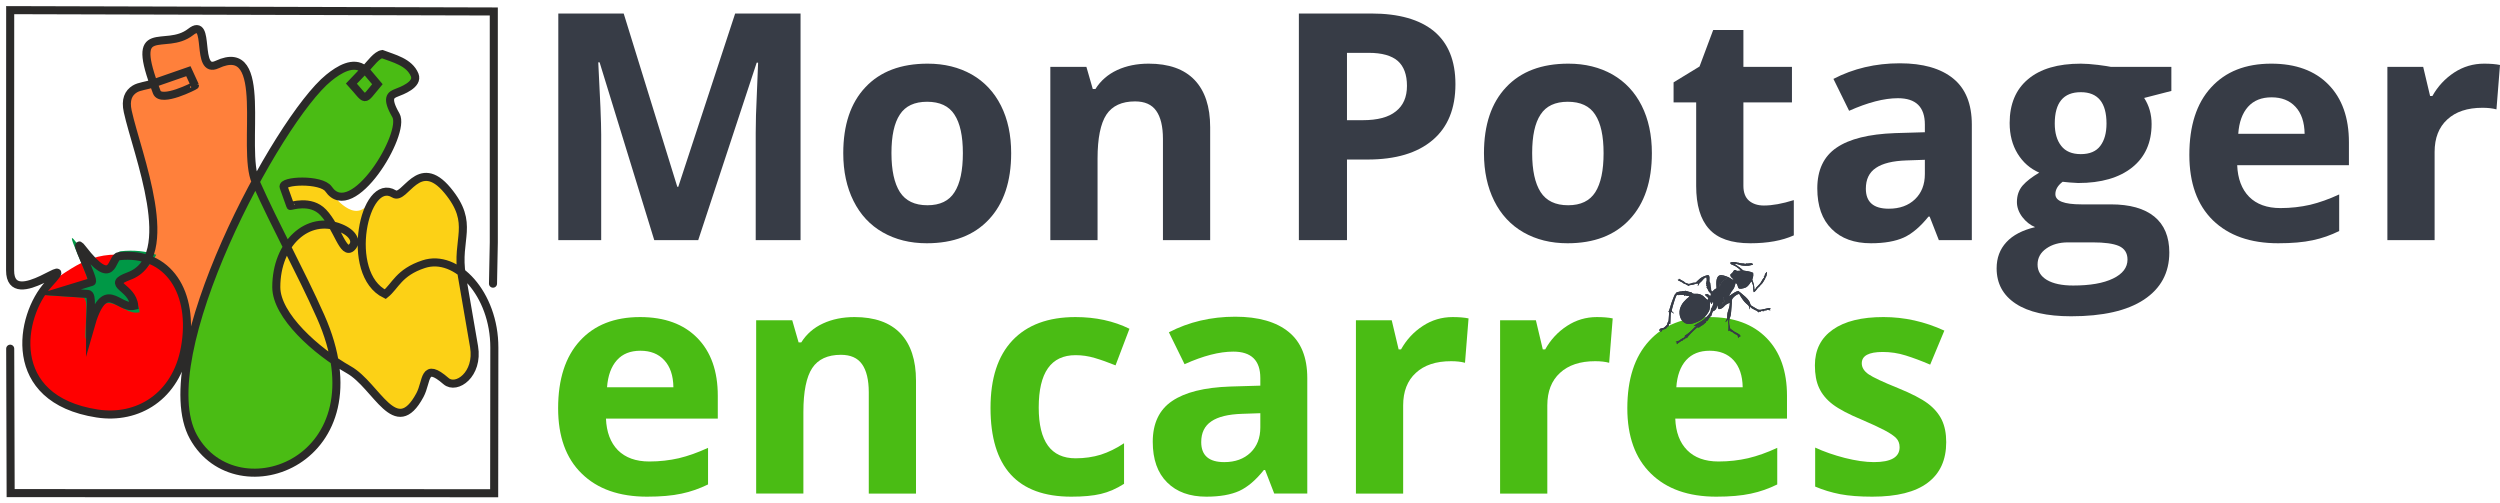 <?xml version="1.0" encoding="UTF-8"?>
<!DOCTYPE svg PUBLIC "-//W3C//DTD SVG 1.1//EN" "http://www.w3.org/Graphics/SVG/1.1/DTD/svg11.dtd">
<!-- Creator: CorelDRAW 2017 -->
<svg xmlns="http://www.w3.org/2000/svg" xml:space="preserve" width="298px" height="60px" version="1.1" shape-rendering="geometricPrecision" text-rendering="geometricPrecision" image-rendering="optimizeQuality" fill-rule="evenodd" clip-rule="evenodd"
viewBox="0 0 282.15 56.8"
 xmlns:xlink="http://www.w3.org/1999/xlink">
 <g id="Plan_x0020_1">
  <path fill="#FF803B" d="M28.75 20.44c-3.32,6.19 -6.43,13.63 -7.53,19.76 1.1,-6.13 4.21,-13.57 7.53,-19.76zm-11.4 -11.09l0.35 0.96c-0.13,-0.34 -0.25,-0.66 -0.35,-0.96zm20.2 31.31c-0.26,-1.54 -0.76,-3.21 -1.55,-5 -1.17,-2.66 -2.46,-5.25 -3.74,-7.85 -1.21,-2.44 -2.41,-4.88 -3.51,-7.37 -1.65,-3.74 1.66,-16.06 -4.3,-13.25 -2.51,1.19 -0.64,-5.51 -2.95,-3.68 -2.78,2.2 -6.63,-1.2 -4.16,5.81 -0.79,0.28 -1.57,0.32 -2.09,0.64 -0.7,0.44 -1.07,1.2 -0.78,2.54 0.85,3.92 4.23,12.55 2.23,16.67 3.08,1.09 4.69,4.46 4.33,8.68 -0.03,0.36 -0.08,0.72 -0.14,1.1 0.06,0.45 0.19,0.93 0.33,1.25 -0.67,3.69 -0.6,6.9 0.58,9.06 4.3,7.87 17.86,3.84 15.75,-8.6z"/>
  <path fill="red" d="M5.38 32.08c-3.51,2.39 -4.81,13.03 5.55,14.66 4.63,0.73 9,-1.94 10,-7.47 0.67,-3.72 -0.13,-6.94 -2.1,-8.8 -0.6,-0.57 -1.32,-1.01 -2.13,-1.3 -5.58,-1.22 -7.35,0.2 -11.32,2.91z"/>
  <path fill="#009846" d="M9.34 33.59c0.71,0.05 0.29,2.44 0.29,4.69 2.06,-7.26 3.81,-2.51 6.13,-3.04 -0.26,-2.72 -4.1,-2.89 -0.75,-4.12 1.25,-0.46 2.09,-1.29 2.62,-2.37 -1.17,-0.41 -2.51,-0.56 -4.01,-0.4 -1.09,0.12 -0.62,4.68 -5.06,-1.05 -1.65,-2.15 1.82,4.45 1.3,4.61l-4.57 1.41 4.05 0.27z"/>
  <path fill="#4ABC14" d="M41.01 7.83c0.1,0.08 0.2,0.18 0.29,0.29l-0.29 -0.29zm-12.31 12.65c-5.38,9.91 -10.2,23.05 -7.02,28.8 4.29,7.75 17.67,3.94 16,-8.09 -0.03,-0.16 -0.05,-0.34 -0.08,-0.51 -3.27,-2.21 -6.57,-5.55 -6.57,-8.31 0,-1.77 0.46,-3.33 1.22,-4.52 1.18,-1.87 3.1,-2.87 5.13,-2.45 -0.3,-0.52 -0.65,-1.04 -1.06,-1.47 -1.41,-1.5 -3.68,-0.67 -3.7,-0.71l-0.76 -2.14c-0.28,-0.77 4.26,-0.96 5.07,0.22 0.92,1.33 2.25,1 3.55,-0.1 2.47,-2.08 4.83,-6.89 4.05,-8.22 -1.17,-2.02 -0.55,-2.3 0.08,-2.55 0.52,-0.2 2.48,-0.91 2.04,-2 -0.6,-1.47 -2.39,-1.87 -3.67,-2.36 -0.62,0.1 -1.31,1.07 -1.76,1.54l-0.21 0.22c-0.01,-0.01 -0.03,-0.03 -0.04,-0.04 -1.24,-0.98 -2.85,0.02 -4.02,0.96 -2.06,1.67 -5.24,6.19 -8.25,11.73z"/>
  <path fill="#FCD116" d="M38.97 23.34c-0.78,-0.52 -1.42,-1.35 -1.72,-1.65 -0.01,-0.01 -0.03,-0.03 -0.04,-0.04 -0.12,-0.11 -0.22,-0.24 -0.32,-0.39 -0.81,-1.18 -5.33,-0.99 -5.05,-0.21l0.76 2.13c0.01,0.05 2.27,-0.79 3.68,0.72 0.41,0.43 0.75,0.95 1.05,1.48 -2.02,-0.42 -3.92,0.57 -5.1,2.44 -0.76,1.2 -1.22,2.76 -1.22,4.53 0,2.77 3.29,6.11 6.54,8.33 0.02,0.01 0.04,0.03 0.07,0.04 0.52,0.36 1.04,0.68 1.55,0.97 3.15,1.8 5.23,8.03 7.98,2.87 0.85,-1.58 0.37,-3.83 2.93,-1.59 1.17,1.02 3.69,-0.74 3.15,-3.89l-1.22 -7.21 -0.15 -0.82c-0.71,-4.18 1.53,-5.82 -1.6,-9.62 -3.28,-3.99 -4.78,1.15 -6.02,0.39 -0.93,-0.58 -1.79,-0.13 -2.43,0.87 -0.01,0.02 -0.03,0.05 -0.04,0.07 -0.9,1.38 -1.93,1.17 -2.8,0.58z"/>
  <path fill="#373C46" fill-rule="nonzero" d="M73.84 27.1l-6.17 -20.07 -0.15 0c0.22,4.08 0.33,6.81 0.33,8.17l0 11.9 -4.84 0 0 -25.58 7.38 0 6.05 19.56 0.11 0 6.42 -19.56 7.38 0 0 25.58 -5.06 0 0 -12.11c0,-0.57 0.01,-1.23 0.03,-1.98 0.02,-0.74 0.1,-2.73 0.24,-5.94l-0.16 0 -6.6 20.03 -4.96 0z"/>
  <path id="1" fill="#373C46" fill-rule="nonzero" d="M100.61 17.28c0,1.94 0.32,3.4 0.95,4.39 0.64,0.99 1.67,1.49 3.11,1.49 1.42,0 2.44,-0.49 3.06,-1.48 0.63,-0.98 0.94,-2.45 0.94,-4.4 0,-1.93 -0.31,-3.38 -0.95,-4.35 -0.62,-0.97 -1.66,-1.45 -3.09,-1.45 -1.42,0 -2.45,0.48 -3.07,1.44 -0.64,0.96 -0.95,2.41 -0.95,4.36zm13.51 0.01c0,3.18 -0.83,5.67 -2.51,7.47 -1.68,1.8 -4.02,2.69 -7.02,2.69 -1.87,0 -3.52,-0.41 -4.96,-1.23 -1.44,-0.82 -2.53,-2 -3.3,-3.54 -0.77,-1.54 -1.16,-3.34 -1.16,-5.39 0,-3.2 0.83,-5.68 2.5,-7.45 1.67,-1.78 4.01,-2.66 7.03,-2.66 1.88,0 3.53,0.41 4.97,1.22 1.43,0.82 2.53,1.99 3.3,3.52 0.77,1.53 1.15,3.32 1.15,5.37z"/>
  <path id="2" fill="#373C46" fill-rule="nonzero" d="M136.58 27.1l-5.33 0 0 -11.43c0,-1.4 -0.26,-2.47 -0.76,-3.17 -0.5,-0.71 -1.29,-1.06 -2.39,-1.06 -1.49,0 -2.57,0.5 -3.23,1.49 -0.66,1 -1,2.66 -1,4.97l0 9.2 -5.33 0 0 -19.56 4.07 0 0.72 2.5 0.3 0c0.59,-0.94 1.41,-1.65 2.46,-2.14 1.04,-0.48 2.22,-0.72 3.55,-0.72 2.27,0 4,0.61 5.18,1.84 1.17,1.23 1.76,3.01 1.76,5.33l0 12.75z"/>
  <path id="3" fill="#373C46" fill-rule="nonzero" d="M152.02 13.56l1.78 0c1.67,0 2.92,-0.33 3.74,-1 0.83,-0.65 1.25,-1.61 1.25,-2.87 0,-1.27 -0.35,-2.21 -1.04,-2.82 -0.7,-0.6 -1.78,-0.91 -3.27,-0.91l-2.46 0 0 7.6zm12.24 -4.06c0,2.75 -0.86,4.86 -2.58,6.31 -1.72,1.46 -4.17,2.19 -7.34,2.19l-2.32 0 0 9.1 -5.43 0 0 -25.58 8.17 0c3.11,0 5.46,0.67 7.08,2 1.61,1.34 2.42,3.33 2.42,5.98z"/>
  <path id="4" fill="#373C46" fill-rule="nonzero" d="M172.92 17.28c0,1.94 0.32,3.4 0.95,4.39 0.64,0.99 1.67,1.49 3.11,1.49 1.42,0 2.44,-0.49 3.07,-1.48 0.62,-0.98 0.93,-2.45 0.93,-4.4 0,-1.93 -0.31,-3.38 -0.95,-4.35 -0.62,-0.97 -1.66,-1.45 -3.09,-1.45 -1.42,0 -2.45,0.48 -3.07,1.44 -0.64,0.96 -0.95,2.41 -0.95,4.36zm13.51 0.01c0,3.18 -0.83,5.67 -2.51,7.47 -1.68,1.8 -4.02,2.69 -7.01,2.69 -1.88,0 -3.53,-0.41 -4.97,-1.23 -1.43,-0.82 -2.53,-2 -3.3,-3.54 -0.77,-1.54 -1.16,-3.34 -1.16,-5.39 0,-3.2 0.83,-5.68 2.5,-7.45 1.67,-1.78 4.01,-2.66 7.03,-2.66 1.88,0 3.53,0.41 4.97,1.22 1.43,0.82 2.53,1.99 3.3,3.52 0.77,1.53 1.15,3.32 1.15,5.37z"/>
  <path id="5" fill="#373C46" fill-rule="nonzero" d="M199.08 23.19c0.94,0 2.06,-0.2 3.37,-0.61l0 3.98c-1.34,0.6 -2.97,0.89 -4.9,0.89 -2.14,0 -3.69,-0.53 -4.66,-1.61 -0.98,-1.08 -1.46,-2.7 -1.46,-4.86l0 -9.43 -2.55 0 0 -2.26 2.93 -1.79 1.54 -4.12 3.41 0 0 4.16 5.48 0 0 4.01 -5.48 0 0 9.42c0,0.76 0.22,1.32 0.64,1.68 0.43,0.36 0.99,0.54 1.68,0.54z"/>
  <path id="6" fill="#373C46" fill-rule="nonzero" d="M218.82 27.1l-1.04 -2.66 -0.13 0c-0.91,1.13 -1.83,1.92 -2.78,2.36 -0.95,0.43 -2.19,0.65 -3.71,0.65 -1.88,0 -3.36,-0.53 -4.44,-1.61 -1.08,-1.07 -1.62,-2.6 -1.62,-4.58 0,-2.08 0.73,-3.62 2.18,-4.6 1.45,-0.99 3.64,-1.53 6.57,-1.64l3.39 -0.1 0 -0.86c0,-1.99 -1.01,-2.98 -3.04,-2.98 -1.56,0 -3.4,0.48 -5.51,1.42l-1.77 -3.6c2.25,-1.17 4.75,-1.76 7.49,-1.76 2.62,0 4.63,0.58 6.03,1.72 1.4,1.14 2.1,2.87 2.1,5.21l0 13.03 -3.72 0zm-1.58 -9.07l-2.06 0.07c-1.55,0.05 -2.71,0.33 -3.47,0.85 -0.76,0.51 -1.13,1.29 -1.13,2.34 0,1.51 0.86,2.26 2.59,2.26 1.23,0 2.22,-0.36 2.96,-1.07 0.74,-0.71 1.11,-1.66 1.11,-2.84l0 -1.61z"/>
  <path id="7" fill="#373C46" fill-rule="nonzero" d="M245.06 7.54l0 2.72 -3.07 0.79c0.56,0.87 0.84,1.85 0.84,2.94 0,2.09 -0.73,3.73 -2.19,4.9 -1.47,1.17 -3.5,1.76 -6.1,1.76l-0.96 -0.06 -0.79 -0.08c-0.55,0.42 -0.82,0.88 -0.82,1.4 0,0.77 0.98,1.15 2.94,1.15l3.32 0c2.14,0 3.78,0.46 4.91,1.38 1.12,0.92 1.69,2.27 1.69,4.05 0,2.29 -0.96,4.06 -2.86,5.32 -1.91,1.26 -4.65,1.88 -8.22,1.88 -2.72,0 -4.81,-0.47 -6.25,-1.42 -1.44,-0.95 -2.16,-2.28 -2.16,-3.99 0,-1.18 0.37,-2.16 1.1,-2.95 0.73,-0.8 1.82,-1.36 3.24,-1.7 -0.55,-0.23 -1.03,-0.61 -1.44,-1.14 -0.4,-0.53 -0.61,-1.1 -0.61,-1.69 0,-0.75 0.22,-1.37 0.65,-1.87 0.43,-0.49 1.06,-0.97 1.87,-1.45 -1.03,-0.45 -1.84,-1.16 -2.44,-2.14 -0.6,-0.98 -0.9,-2.13 -0.9,-3.46 0,-2.13 0.69,-3.79 2.08,-4.95 1.39,-1.17 3.37,-1.75 5.95,-1.75 0.54,0 1.19,0.05 1.95,0.14 0.75,0.1 1.23,0.17 1.44,0.22l6.83 0zm-15.1 22.32c0,0.73 0.35,1.31 1.05,1.73 0.71,0.42 1.7,0.63 2.97,0.63 1.91,0 3.41,-0.26 4.5,-0.79 1.08,-0.52 1.63,-1.24 1.63,-2.14 0,-0.74 -0.33,-1.24 -0.96,-1.53 -0.65,-0.28 -1.64,-0.41 -2.98,-0.41l-2.77 0c-0.98,0 -1.8,0.23 -2.45,0.69 -0.66,0.46 -0.99,1.06 -0.99,1.82zm1.94 -15.92c0,1.06 0.24,1.9 0.73,2.52 0.48,0.62 1.22,0.93 2.21,0.93 1,0 1.74,-0.31 2.2,-0.93 0.47,-0.62 0.7,-1.46 0.7,-2.52 0,-2.36 -0.97,-3.54 -2.9,-3.54 -1.96,0 -2.94,1.18 -2.94,3.54z"/>
  <path id="8" fill="#373C46" fill-rule="nonzero" d="M256.37 10.98c-1.13,0 -2.01,0.35 -2.66,1.07 -0.64,0.72 -1.01,1.73 -1.1,3.05l7.49 0c-0.02,-1.32 -0.36,-2.33 -1.03,-3.05 -0.67,-0.72 -1.57,-1.07 -2.7,-1.07zm0.76 16.47c-3.16,0 -5.61,-0.87 -7.39,-2.6 -1.77,-1.74 -2.65,-4.2 -2.65,-7.38 0,-3.28 0.81,-5.81 2.45,-7.6 1.64,-1.8 3.9,-2.69 6.8,-2.69 2.76,0 4.91,0.79 6.45,2.36 1.54,1.57 2.31,3.74 2.31,6.52l0 2.58 -12.61 0c0.06,1.52 0.51,2.71 1.34,3.56 0.84,0.85 2.03,1.28 3.54,1.28 1.18,0 2.29,-0.13 3.35,-0.37 1.04,-0.25 2.14,-0.64 3.28,-1.17l0 4.13c-0.93,0.46 -1.93,0.82 -2.99,1.04 -1.06,0.23 -2.35,0.34 -3.88,0.34z"/>
  <path id="9" fill="#373C46" fill-rule="nonzero" d="M280.35 7.18c0.72,0 1.32,0.05 1.8,0.15l-0.4 5.01c-0.44,-0.12 -0.96,-0.18 -1.58,-0.18 -1.7,0 -3.02,0.44 -3.97,1.32 -0.95,0.87 -1.43,2.09 -1.43,3.67l0 9.95 -5.33 0 0 -19.56 4.04 0 0.78 3.29 0.26 0c0.61,-1.09 1.43,-1.97 2.46,-2.65 1.03,-0.67 2.15,-1 3.37,-1z"/>
  <path fill="#4ABC14" fill-rule="nonzero" d="M72.28 39.58c-1.14,0 -2.02,0.35 -2.66,1.07 -0.64,0.72 -1.01,1.73 -1.11,3.05l7.49 0c-0.02,-1.32 -0.36,-2.33 -1.03,-3.05 -0.66,-0.72 -1.56,-1.07 -2.69,-1.07zm0.75 16.47c-3.15,0 -5.61,-0.87 -7.38,-2.61 -1.78,-1.73 -2.66,-4.19 -2.66,-7.37 0,-3.28 0.82,-5.81 2.45,-7.6 1.64,-1.8 3.91,-2.69 6.8,-2.69 2.77,0 4.92,0.79 6.46,2.36 1.54,1.57 2.31,3.74 2.31,6.52l0 2.58 -12.62 0c0.06,1.52 0.51,2.71 1.34,3.56 0.85,0.85 2.03,1.28 3.55,1.28 1.17,0 2.29,-0.13 3.34,-0.37 1.04,-0.25 2.14,-0.64 3.29,-1.17l0 4.13c-0.94,0.46 -1.94,0.82 -3,1.04 -1.06,0.23 -2.35,0.34 -3.88,0.34z"/>
  <path id="1" fill="#4ABC14" fill-rule="nonzero" d="M103.38 55.7l-5.33 0 0 -11.43c0,-1.4 -0.26,-2.47 -0.76,-3.17 -0.5,-0.71 -1.29,-1.06 -2.39,-1.06 -1.49,0 -2.57,0.5 -3.23,1.49 -0.66,1 -1,2.65 -1,4.97l0 9.2 -5.33 0 0 -19.56 4.07 0 0.72 2.5 0.3 0c0.59,-0.94 1.41,-1.66 2.46,-2.14 1.04,-0.48 2.22,-0.72 3.55,-0.72 2.27,0 4,0.61 5.18,1.84 1.17,1.23 1.76,3.01 1.76,5.33l0 12.75z"/>
  <path id="2" fill="#4ABC14" fill-rule="nonzero" d="M120.91 56.05c-6.08,0 -9.12,-3.34 -9.12,-10.02 0,-3.33 0.82,-5.86 2.48,-7.62 1.66,-1.75 4.03,-2.63 7.11,-2.63 2.27,0 4.3,0.44 6.09,1.32l-1.57 4.13c-0.85,-0.34 -1.62,-0.62 -2.34,-0.83 -0.73,-0.22 -1.45,-0.32 -2.17,-0.32 -2.78,0 -4.16,1.97 -4.16,5.91 0,3.82 1.38,5.73 4.16,5.73 1.02,0 1.97,-0.14 2.85,-0.41 0.87,-0.28 1.75,-0.71 2.62,-1.29l0 4.58c-0.86,0.55 -1.73,0.93 -2.62,1.14 -0.88,0.21 -1.99,0.31 -3.33,0.31z"/>
  <path id="3" fill="#4ABC14" fill-rule="nonzero" d="M143.81 55.7l-1.03 -2.66 -0.14 0c-0.9,1.13 -1.82,1.92 -2.77,2.36 -0.95,0.43 -2.19,0.65 -3.72,0.65 -1.88,0 -3.35,-0.53 -4.43,-1.61 -1.08,-1.07 -1.62,-2.6 -1.62,-4.58 0,-2.08 0.73,-3.62 2.18,-4.6 1.45,-0.99 3.64,-1.54 6.57,-1.64l3.39 -0.1 0 -0.86c0,-1.99 -1.02,-2.98 -3.05,-2.98 -1.56,0 -3.4,0.47 -5.5,1.42l-1.77 -3.6c2.25,-1.17 4.75,-1.76 7.49,-1.76 2.62,0 4.63,0.58 6.03,1.72 1.4,1.14 2.1,2.87 2.1,5.21l0 13.03 -3.73 0zm-1.57 -9.07l-2.06 0.07c-1.56,0.05 -2.71,0.33 -3.47,0.85 -0.76,0.51 -1.14,1.29 -1.14,2.34 0,1.51 0.87,2.26 2.6,2.26 1.23,0 2.22,-0.36 2.96,-1.07 0.74,-0.71 1.11,-1.66 1.11,-2.84l0 -1.61z"/>
  <path id="4" fill="#4ABC14" fill-rule="nonzero" d="M163.94 35.78c0.72,0 1.32,0.05 1.8,0.15l-0.4 5.01c-0.43,-0.12 -0.95,-0.18 -1.57,-0.18 -1.71,0 -3.03,0.44 -3.98,1.32 -0.95,0.87 -1.43,2.09 -1.43,3.67l0 9.95 -5.33 0 0 -19.56 4.04 0 0.78 3.29 0.27 0c0.61,-1.09 1.42,-1.97 2.46,-2.65 1.02,-0.67 2.15,-1 3.36,-1z"/>
  <path id="5" fill="#4ABC14" fill-rule="nonzero" d="M180.21 35.78c0.72,0 1.32,0.05 1.8,0.15l-0.4 5.01c-0.44,-0.12 -0.95,-0.18 -1.58,-0.18 -1.7,0 -3.02,0.44 -3.97,1.32 -0.95,0.87 -1.43,2.09 -1.43,3.67l0 9.95 -5.33 0 0 -19.56 4.04 0 0.78 3.29 0.27 0c0.61,-1.09 1.42,-1.97 2.46,-2.65 1.02,-0.67 2.15,-1 3.36,-1z"/>
  <path id="6" fill="#4ABC14" fill-rule="nonzero" d="M192.95 39.58c-1.13,0 -2.01,0.35 -2.66,1.07 -0.64,0.72 -1.01,1.73 -1.1,3.05l7.49 0c-0.02,-1.32 -0.37,-2.33 -1.03,-3.05 -0.67,-0.72 -1.57,-1.07 -2.7,-1.07zm0.76 16.47c-3.16,0 -5.62,-0.87 -7.39,-2.61 -1.77,-1.73 -2.66,-4.19 -2.66,-7.37 0,-3.28 0.82,-5.81 2.46,-7.6 1.64,-1.8 3.9,-2.69 6.8,-2.69 2.76,0 4.91,0.79 6.45,2.36 1.54,1.57 2.31,3.74 2.31,6.52l0 2.58 -12.61 0c0.06,1.52 0.5,2.71 1.34,3.56 0.84,0.85 2.02,1.28 3.54,1.28 1.18,0 2.29,-0.13 3.34,-0.37 1.05,-0.25 2.15,-0.64 3.29,-1.17l0 4.13c-0.93,0.46 -1.93,0.82 -2.99,1.04 -1.06,0.23 -2.36,0.34 -3.88,0.34z"/>
  <path id="7" fill="#4ABC14" fill-rule="nonzero" d="M219.65 49.89c0,2.01 -0.69,3.54 -2.09,4.59 -1.39,1.05 -3.47,1.57 -6.25,1.57 -1.42,0 -2.63,-0.09 -3.63,-0.28 -1.01,-0.2 -1.94,-0.48 -2.82,-0.86l0 -4.4c0.99,0.46 2.11,0.85 3.35,1.17 1.24,0.31 2.33,0.47 3.28,0.47 1.94,0 2.9,-0.56 2.9,-1.68 0,-0.42 -0.13,-0.76 -0.39,-1.03 -0.25,-0.26 -0.69,-0.56 -1.32,-0.89 -0.63,-0.33 -1.47,-0.72 -2.52,-1.17 -1.5,-0.62 -2.61,-1.21 -3.31,-1.74 -0.71,-0.54 -1.22,-1.16 -1.54,-1.85 -0.33,-0.7 -0.48,-1.55 -0.48,-2.57 0,-1.73 0.67,-3.07 2.02,-4.02 1.34,-0.95 3.25,-1.42 5.72,-1.42 2.36,0 4.65,0.51 6.87,1.53l-1.6 3.84c-0.98,-0.42 -1.89,-0.76 -2.75,-1.03 -0.85,-0.27 -1.72,-0.4 -2.6,-0.4 -1.58,0 -2.37,0.42 -2.37,1.28 0,0.47 0.26,0.89 0.77,1.24 0.51,0.35 1.62,0.87 3.33,1.56 1.52,0.62 2.64,1.2 3.35,1.73 0.72,0.54 1.24,1.16 1.58,1.85 0.34,0.71 0.5,1.54 0.5,2.51z"/>
  <path fill="#373C46" d="M194.47 33.48c0.23,0.28 -0.05,0.22 0.21,0.47 0,0 0.01,0.01 0.01,0.01 -0.15,0.13 -0.19,0.27 -0.38,0.37 0.04,-0.12 0.13,-0.17 0.16,-0.35 0.04,-0.2 -0.01,-0.33 0,-0.5zm-0.42 -1.06c0,-0.15 0.07,-0.46 0.07,-0.84 0,-0.45 -0.03,-0.44 0.34,-0.36 0.16,0.03 0.33,0.05 0.44,0.15 -0.09,0.22 -0.33,0.12 -0.54,0.42 -0.14,0.2 -0.2,0.41 -0.31,0.63zm1.23 -2.79c-0.01,0.25 0.29,0.23 0.61,0.43 0.19,0.12 0.48,0.34 0.58,0.48 -0.1,0 -0.34,0.04 -0.41,0.03 -0.17,-0.02 -0.01,-0.01 -0.15,-0.08 -0.22,-0.11 -0.27,0.14 -0.38,0.27l-0.24 0.22c-0.03,0.3 0.23,0.37 0.37,0.58 -0.12,0.04 -0.24,-0.07 -0.31,-0.12 -0.24,-0.17 -0.8,-0.39 -1.1,-0.39 -0.64,0 -0.56,0.93 -0.52,1.49 -0.3,0.1 -0.33,0.29 -0.52,0.38 -0.17,-0.26 -0.05,-0.26 -0.12,-0.47 -0.02,-0.07 0.01,0.01 -0.02,-0.06l-0.05 -0.4c0,-0.1 0,-0.05 -0.04,-0.1l-0.02 -0.03c-0.09,-0.17 0.02,-0.51 -0.06,-0.71 -0.08,-0.19 -0.32,-0.06 -0.54,0.01 -0.4,0.13 -0.64,0.4 -0.92,0.67 -0.09,0.09 -0.09,0.06 -0.26,0.07 -0.13,0.01 -0.15,0 -0.25,0.06 -0.08,0.04 -0.36,0.11 -0.46,0.06 -0.04,-0.03 -0.02,-0.05 -0.09,-0.06 -0.09,-0.03 -0.01,0.03 -0.12,-0.01 -0.02,-0.01 -0.13,-0.11 -0.17,-0.14 -0.09,-0.06 -0.11,-0.09 -0.21,-0.13 -0.13,-0.05 -0.17,-0.1 -0.29,-0.17 -0.06,-0.04 -0.04,-0.04 -0.12,-0.05l0.06 0.08c-0.09,0 -0.12,-0.01 -0.18,0.04 0.02,0.04 0.08,0.08 0.11,0.1 0.11,0.06 0.1,0.02 0.17,0.07l0.09 0.05c0.23,0.08 0.21,0.2 0.47,0.25 0.07,0.01 0.12,0.07 0.19,0.11 0.13,0.08 0.11,-0.01 0.13,0.11 0.19,-0.12 0.35,-0.1 0.58,-0.15 0.16,-0.03 0.41,-0.17 0.54,-0.12 0.04,0.17 -0.03,0.1 -0.03,0.24 0.13,-0.02 0.12,-0.16 0.19,-0.27 0.05,-0.07 0.17,-0.13 0.26,-0.24 0.12,-0.14 0.3,-0.39 0.51,-0.45 0.06,0.09 0.06,0.21 0.06,0.35 -0.01,0.29 -0.12,0.1 -0.02,0.31 -0.05,0.03 -0.07,0.03 -0.07,0.07 0.01,0.02 0.06,0.07 0.08,0.1 -0.02,0.04 0,0 -0.03,0.03 -0.03,0.05 -0.02,0 -0.03,0.06 0.03,0.02 0.07,0.05 0.08,0.12 0.03,0.11 -0.02,0.06 -0.03,0.14 0.14,0.09 0.15,0.28 0.27,0.45 0.12,0.17 0.31,0.16 0.17,0.49 -0.3,-0.09 -0.16,-0.32 -0.63,-0.15 0.08,0.16 0.33,0.23 0.38,0.42 0.02,0.1 -0.02,0.08 -0.05,0.17 -0.11,-0.05 -0.15,-0.08 -0.22,-0.15 -0.2,-0.19 -0.27,-0.31 -0.58,-0.45 -0.5,-0.22 -0.83,0.09 -1.08,-0.29 -0.12,-0.01 -0.21,0.01 -0.3,-0.04 -0.06,-0.04 -0.12,-0.04 -0.19,-0.05l-0.17 -0.05c-0.13,0.03 0.03,0.04 -0.08,0.04l-0.24 0c-0.13,0.02 -0.04,0.03 -0.13,0.04 -0.15,0.01 -0.12,-0.03 -0.25,0.03l-0.27 0.06c-0.14,0.24 -0.16,0.09 -0.31,0.47 -0.08,0.2 -0.14,0.36 -0.22,0.57 -0.15,0.39 -0.24,0.85 -0.4,1.18l0.08 0.03c-0.01,0.25 -0.03,0.51 -0.05,0.75 -0.01,0.15 -0.01,0.25 -0.07,0.34 -0.14,0.2 -0.05,0.18 -0.11,0.31l-0.19 0.2c-0.08,0.06 -0.15,0.15 -0.24,0.18 -0.31,0.08 -0.39,0 -0.49,0.34 0.12,-0.05 0.03,-0.06 0.2,-0.08 -0.03,0.1 -0.07,0.09 -0.01,0.19 0.13,-0.03 0.07,-0.16 0.23,-0.24 0.22,-0.11 0.32,-0.06 0.46,-0.23 0.07,-0.09 0.02,-0.07 0.11,-0.13 0.09,-0.06 0.11,-0.01 0.16,-0.35 0.08,0.03 0.06,0.03 0.12,0.08 0.04,-0.29 0.02,-1.2 0.09,-1.38 0.14,0 0.23,0.13 0.35,0.2 -0.28,-0.45 -0.38,-0.04 -0.1,-1.04 0.08,-0.28 0.26,-0.89 0.4,-1.1 0.07,0.01 0.12,0.03 0.2,0.03 0.14,0 0.09,-0.05 0.2,-0.03l0.16 0.01c0.06,-0.01 0.01,0 0.1,0.01 0.06,0 0.09,-0.01 0.13,-0.02l0.05 0.11 0.15 -0.06c-0.01,-0.05 0,0.01 0,0.01l0.1 0.03c0.01,0 0.01,0 0.02,0.01l0.03 0.02c0.01,0 0.01,0 0.02,0 0,0 0.13,0.01 0.14,0.01 0.08,0.01 0.07,0 0.13,0.04 -0.06,0.1 -0.23,0.21 -0.32,0.29 -0.12,0.12 -0.19,0.2 -0.32,0.33 -0.16,0.17 -0.37,0.53 -0.44,0.83 -0.15,0.66 0.1,1.48 0.82,1.65 0.43,0.1 1.1,-0.18 1.48,-0.39 0.38,-0.21 0.71,-0.56 0.94,-0.97 0.21,-0.37 0.15,-0.68 0.15,-1.14 0.13,0.09 0.08,0.14 0.15,0.27 0.13,-0.08 0.09,-0.12 0.16,-0.27 0.07,0.06 0.09,0.11 0.07,0.21 -0.03,0.09 -0.05,0.17 -0.07,0.25 -0.05,0.19 -0.2,0.3 -0.2,0.44 0.02,0.42 -0.52,0.84 -0.79,1.1 -0.11,0.11 -0.25,0.18 -0.39,0.27 -0.35,0.21 -0.46,0.23 -0.78,0.49 0.13,0 0.19,-0.06 0.34,-0.03 -0.14,0.07 -0.2,0.15 -0.31,0.26 -0.24,0.26 -0.68,0.67 -1.02,0.85l0.05 0.06c-0.11,0.08 -0.12,0.17 -0.22,0.21 -0.06,0.03 -0.06,0 -0.14,0.06 -0.08,0.05 -0.04,0.03 -0.14,0.09 -0.17,0.09 -0.04,0.1 -0.28,0.17 -0.1,0.03 -0.22,0.06 -0.3,0.12l0.15 0.05c-0.02,0.11 -0.05,0.11 0.01,0.2 0.15,-0.14 0.06,-0.09 0.24,-0.2 0.11,-0.06 0.18,-0.15 0.3,-0.19 0.15,-0.06 0.11,-0.02 0.18,-0.16 0.22,-0.06 0.12,0.06 0.24,-0.14 0.02,-0.04 0.03,-0.04 0.06,-0.07 0.11,0.04 0,-0.02 0.07,0.1 0.11,-0.21 0.75,-0.87 0.98,-1.05 0.07,-0.06 0.18,-0.19 0.28,-0.2 0.07,0 0.04,0.04 0.09,0.05 0.16,-0.09 0.21,-0.18 0.4,-0.27 0.15,-0.08 0.17,-0.12 0.29,-0.23 0.07,-0.07 0.03,-0.01 0.09,-0.04 0.09,-0.08 0.03,-0.26 0.2,-0.26 0.05,0.01 -0.02,0.04 0.04,0.01 0.05,-0.17 0.04,-0.09 0.12,-0.19 0.02,-0.04 0.01,-0.05 0.03,-0.1 0.09,-0.21 0.07,0.16 0.16,-0.23 0.04,-0.01 0,0 0.03,0l0.04 0c0,0 0,0 0.01,0l0.16 -0.48c0.05,-0.09 0.09,-0.08 0.2,-0.14 0.25,-0.16 0.25,-0.33 0.37,-0.64 0.03,0.22 -0.01,0.33 0.13,0.47 0.26,0.03 0.51,-0.2 0.63,-0.33 0.16,-0.17 0.31,-0.28 0.61,-0.38 0.02,0.41 -0.15,0.73 -0.24,1.09 -0.05,0.2 -0.04,0.4 -0.06,0.62 -0.02,0.18 -0.15,0.25 -0.18,0.48 0.1,-0.07 0.2,-0.24 0.3,-0.32 -0.02,0.17 0.02,0.45 0.04,0.64 0.02,0.28 -0.02,0.44 -0.02,0.7l0.09 -0.1 0.24 0.15c0.15,0.06 -0.04,-0.02 0.08,0.01 0.06,0.01 0.07,0.06 0.12,0.1 0.07,0.08 0.08,0.04 0.16,0.1 0.25,0.2 0.06,0 0.25,0.13 0.05,0.03 0.1,0.07 0.12,0.12 0.03,0.07 0.01,0.11 0.03,0.18 0,0.01 0.01,0.02 0.01,0.02 0,0.01 0,0.02 0,0.03 0.11,-0.04 0.09,-0.03 0.12,-0.16 0.11,0.03 0.02,0.13 0.11,0.03 0.12,-0.15 -0.18,-0.31 -0.29,-0.37 -0.16,-0.08 -0.05,-0.05 -0.31,-0.16l-0.28 -0.2c-0.09,-0.1 -0.21,-0.08 -0.25,-0.22 -0.07,-0.23 -0.13,-0.6 -0.11,-0.85 0.02,-0.33 0.17,-0.31 0.22,-0.96l0.08 -1.01c0.01,-0.41 -0.01,-0.48 0.24,-0.71 0.1,-0.1 0.39,-0.33 0.6,-0.35 0.09,0.21 0.44,0.73 0.58,0.88 0.13,0.14 0.23,0.23 0.37,0.35 0.24,0.21 0.12,0.24 0.22,0.53 0.04,-0.08 0.03,-0.21 0.02,-0.32 0.11,0.05 0.11,0.11 0.22,0.18 0.11,0.06 0.17,0.09 0.27,0.15 0.26,0.16 0.23,0.03 0.5,0.33l0.05 -0.1 0.18 0.03 0.03 -0.09c0.15,0.01 0.19,-0.01 0.36,0.02l0.03 -0.08c0,0 0,-0.01 0,-0.01l0.25 0 0.03 -0.08c0.1,0.04 0.28,0.03 0.41,0.07l-0.08 -0.1 0.09 -0.05c-0.09,-0.08 -0.02,-0.01 -0.01,-0.06 0,-0.02 0.07,-0.04 -0.1,-0.05 -0.21,-0.01 -0.46,0.11 -0.65,0.12 -0.14,0.02 -0.38,0.14 -0.66,0.05l-0.73 -0.43c-0.29,-0.24 0.09,-0.4 -1.03,-1.3 -0.08,-0.06 -0.13,-0.12 -0.21,-0.18l-0.18 -0.13c-0.01,-0.02 -0.01,-0.03 -0.03,-0.06 -0.25,0.02 -0.6,0.26 -0.81,0.4 -0.08,0.06 -0.17,0.14 -0.26,0.17 0.02,-0.12 0.13,-0.24 0.19,-0.37 0.14,-0.32 0.32,-0.26 0.48,-0.89l0.05 -0.16c0.02,-0.05 0,-0.02 0.04,-0.05 0.39,0.27 -0.01,0.85 0.88,0.59 0.3,-0.09 0.33,-0.12 0.51,-0.3 0.15,-0.14 0.23,-0.34 0.34,-0.44l0.04 -0.03c0.06,0.17 0.15,0.33 0.18,0.54 0.02,0.19 0,0.56 0.07,0.68 0.09,-0.01 0.21,-0.16 0.26,-0.22 0.29,-0.4 0.25,-0.29 0.34,-0.38l0.12 -0.15c0.4,-0.37 0.33,-0.44 0.52,-0.69 0.05,-0.07 0.04,-0.11 0.07,-0.18 0.05,-0.1 0.14,-0.19 0.14,-0.33 -0.01,-0.17 0.12,-0.21 -0.01,-0.34 -0.06,0.08 -0.02,0.08 -0.08,0.14 -0.08,0.09 -0.04,-0.03 -0.1,0.14 0,0.01 -0.02,0.07 -0.02,0.08 -0.04,0.12 -0.01,0.01 -0.01,0.07 0,0.05 -0.05,0.06 -0.1,0.11l0.05 0.12c-0.01,0 -0.06,0.02 -0.06,0.02 -0.01,0.01 -0.03,0.03 -0.04,0.04l-0.05 0.08c0,0 -0.01,0.01 -0.01,0.01l-0.23 0.39c-0.08,0.14 -0.19,0.22 -0.29,0.34 -0.08,0.1 -0.24,0.21 -0.28,0.32 -0.02,0.06 0.01,0.03 -0.04,0.08l-0.11 0.08c0.01,-0.35 -0.07,-0.66 -0.17,-0.95 -0.11,-0.31 -0.07,-0.16 0.01,-0.44 0.04,-0.15 0.05,-0.36 0.02,-0.52 -0.18,-0.09 -0.36,-0.14 -0.57,-0.18 -0.12,-0.02 -0.22,-0.04 -0.34,-0.05 -0.33,-0.03 -0.18,-0.08 -0.7,-0.44 -0.13,-0.1 -0.27,-0.17 -0.4,-0.27 0,-0.01 -0.01,-0.01 -0.02,-0.02l-0.03 -0.03c0,0 -0.01,-0.01 -0.01,-0.02 0.57,0 0.49,0.27 1.57,0.2l0.48 -0.11c-0.03,-0.26 -0.41,-0.14 -0.59,-0.13 -0.08,0 -0.13,-0.01 -0.18,-0.01 -0.07,0.02 -0.02,0.05 -0.12,0.05 -0.05,-0.01 -0.08,-0.04 -0.16,-0.05 -0.09,-0.01 -0.11,0.01 -0.19,-0.01 -0.11,-0.02 -0.21,0 -0.31,-0.05 -0.14,-0.06 -0.11,0 -0.22,-0.04 -0.22,-0.08 -0.58,-0.1 -0.79,0z"/>
  <path fill="#373C46" d="M194.05 32.42c0.11,-0.22 0.17,-0.43 0.31,-0.63 0.21,-0.3 0.45,-0.2 0.54,-0.42 -0.11,-0.1 -0.28,-0.12 -0.44,-0.15 -0.37,-0.08 -0.34,-0.09 -0.34,0.36 0,0.38 -0.07,0.69 -0.07,0.84z"/>
  <path fill="#373C46" d="M194.68 33.95c-0.26,-0.25 0.02,-0.19 -0.21,-0.47 -0.01,0.17 0.04,0.3 0,0.5 -0.03,0.18 -0.12,0.23 -0.16,0.35 0.19,-0.1 0.23,-0.24 0.38,-0.37 0,0 -0.01,-0.01 -0.01,-0.01z"/>
  <path fill="#373C46" d="M194.47 33.48c0.23,0.28 -0.05,0.22 0.21,0.47 0,0 0.01,0.01 0.01,0.01 -0.15,0.13 -0.19,0.27 -0.38,0.37 0.04,-0.12 0.13,-0.17 0.16,-0.35 0.04,-0.2 -0.01,-0.33 0,-0.5zm-0.42 -1.06c0,-0.15 0.07,-0.46 0.07,-0.84 0,-0.45 -0.03,-0.44 0.34,-0.36 0.16,0.03 0.33,0.05 0.44,0.15 -0.09,0.22 -0.33,0.12 -0.54,0.42 -0.14,0.2 -0.2,0.41 -0.31,0.63zm1.23 -2.79c-0.01,0.25 0.29,0.23 0.61,0.43 0.19,0.12 0.48,0.34 0.58,0.48 -0.1,0 -0.34,0.04 -0.41,0.03 -0.17,-0.02 -0.01,-0.01 -0.15,-0.08 -0.22,-0.11 -0.27,0.14 -0.38,0.27l-0.24 0.22c-0.03,0.3 0.23,0.37 0.37,0.58 -0.12,0.04 -0.24,-0.07 -0.31,-0.12 -0.24,-0.17 -0.8,-0.39 -1.1,-0.39 -0.64,0 -0.56,0.93 -0.52,1.49 -0.3,0.1 -0.33,0.29 -0.52,0.38 -0.17,-0.26 -0.05,-0.26 -0.12,-0.47 -0.02,-0.07 0.01,0.01 -0.02,-0.06l-0.05 -0.4c0,-0.1 0,-0.05 -0.04,-0.1l-0.02 -0.03c-0.09,-0.17 0.02,-0.51 -0.06,-0.71 -0.08,-0.19 -0.32,-0.06 -0.54,0.01 -0.4,0.13 -0.64,0.4 -0.92,0.67 -0.09,0.09 -0.09,0.06 -0.26,0.07 -0.13,0.01 -0.15,0 -0.25,0.06 -0.08,0.04 -0.36,0.11 -0.46,0.06 -0.04,-0.03 -0.02,-0.05 -0.09,-0.06 -0.09,-0.03 -0.01,0.03 -0.12,-0.01 -0.02,-0.01 -0.13,-0.11 -0.17,-0.14 -0.09,-0.06 -0.11,-0.09 -0.21,-0.13 -0.13,-0.05 -0.17,-0.1 -0.29,-0.17 -0.06,-0.04 -0.04,-0.04 -0.12,-0.05l0.06 0.08c-0.09,0 -0.12,-0.01 -0.18,0.04 0.02,0.04 0.08,0.08 0.11,0.1 0.11,0.06 0.1,0.02 0.17,0.07l0.09 0.05c0.23,0.08 0.21,0.2 0.47,0.25 0.07,0.01 0.12,0.07 0.19,0.11 0.13,0.08 0.11,-0.01 0.13,0.11 0.19,-0.12 0.35,-0.1 0.58,-0.15 0.16,-0.03 0.41,-0.17 0.54,-0.12 0.04,0.17 -0.03,0.1 -0.03,0.24 0.13,-0.02 0.12,-0.16 0.19,-0.27 0.05,-0.07 0.17,-0.13 0.26,-0.24 0.12,-0.14 0.3,-0.39 0.51,-0.45 0.06,0.09 0.06,0.21 0.06,0.35 -0.01,0.29 -0.12,0.1 -0.02,0.31 -0.05,0.03 -0.07,0.03 -0.07,0.07 0.01,0.02 0.06,0.07 0.08,0.1 -0.02,0.04 0,0 -0.03,0.03 -0.03,0.05 -0.02,0 -0.03,0.06 0.03,0.02 0.07,0.05 0.08,0.12 0.03,0.11 -0.02,0.06 -0.03,0.14 0.14,0.09 0.15,0.28 0.27,0.45 0.12,0.17 0.31,0.16 0.17,0.49 -0.3,-0.09 -0.16,-0.32 -0.63,-0.15 0.08,0.16 0.33,0.23 0.38,0.42 0.02,0.1 -0.02,0.08 -0.05,0.17 -0.11,-0.05 -0.15,-0.08 -0.22,-0.15 -0.2,-0.19 -0.27,-0.31 -0.58,-0.45 -0.5,-0.22 -0.83,0.09 -1.08,-0.29 -0.12,-0.01 -0.21,0.01 -0.3,-0.04 -0.06,-0.04 -0.12,-0.04 -0.19,-0.05l-0.17 -0.05c-0.13,0.03 0.03,0.04 -0.08,0.04l-0.24 0c-0.13,0.02 -0.04,0.03 -0.13,0.04 -0.15,0.01 -0.12,-0.03 -0.25,0.03l-0.27 0.06c-0.14,0.24 -0.16,0.09 -0.31,0.47 -0.08,0.2 -0.14,0.36 -0.22,0.57 -0.15,0.39 -0.24,0.85 -0.4,1.18l0.08 0.03c-0.01,0.25 -0.03,0.51 -0.05,0.75 -0.01,0.15 -0.01,0.25 -0.07,0.34 -0.14,0.2 -0.05,0.18 -0.11,0.31l-0.19 0.2c-0.08,0.06 -0.15,0.15 -0.24,0.18 -0.31,0.08 -0.39,0 -0.49,0.34 0.12,-0.05 0.03,-0.06 0.2,-0.08 -0.03,0.1 -0.07,0.09 -0.01,0.19 0.13,-0.03 0.07,-0.16 0.23,-0.24 0.22,-0.11 0.32,-0.06 0.46,-0.23 0.07,-0.09 0.02,-0.07 0.11,-0.13 0.09,-0.06 0.11,-0.01 0.16,-0.35 0.08,0.03 0.06,0.03 0.12,0.08 0.04,-0.29 0.02,-1.2 0.09,-1.38 0.14,0 0.23,0.13 0.35,0.2 -0.28,-0.45 -0.38,-0.04 -0.1,-1.04 0.08,-0.28 0.26,-0.89 0.4,-1.1 0.07,0.01 0.12,0.03 0.2,0.03 0.14,0 0.09,-0.05 0.2,-0.03l0.16 0.01c0.06,-0.01 0.01,0 0.1,0.01 0.06,0 0.09,-0.01 0.13,-0.02l0.05 0.11 0.15 -0.06c-0.01,-0.05 0,0.01 0,0.01l0.1 0.03c0.01,0 0.01,0 0.02,0.01l0.03 0.02c0.01,0 0.01,0 0.02,0 0,0 0.13,0.01 0.14,0.01 0.08,0.01 0.07,0 0.13,0.04 -0.06,0.1 -0.23,0.21 -0.32,0.29 -0.12,0.12 -0.19,0.2 -0.32,0.33 -0.16,0.17 -0.37,0.53 -0.44,0.83 -0.15,0.66 0.1,1.48 0.82,1.65 0.43,0.1 1.1,-0.18 1.48,-0.39 0.38,-0.21 0.71,-0.56 0.94,-0.97 0.21,-0.37 0.15,-0.68 0.15,-1.14 0.13,0.09 0.08,0.14 0.15,0.27 0.13,-0.08 0.09,-0.12 0.16,-0.27 0.07,0.06 0.09,0.11 0.07,0.21 -0.03,0.09 -0.05,0.17 -0.07,0.25 -0.05,0.19 -0.2,0.3 -0.2,0.44 0.02,0.42 -0.52,0.84 -0.79,1.1 -0.11,0.11 -0.25,0.18 -0.39,0.27 -0.35,0.21 -0.46,0.23 -0.78,0.49 0.13,0 0.19,-0.06 0.34,-0.03 -0.14,0.07 -0.2,0.15 -0.31,0.26 -0.24,0.26 -0.68,0.67 -1.02,0.85l0.05 0.06c-0.11,0.08 -0.12,0.17 -0.22,0.21 -0.06,0.03 -0.06,0 -0.14,0.06 -0.08,0.05 -0.04,0.03 -0.14,0.09 -0.17,0.09 -0.04,0.1 -0.28,0.17 -0.1,0.03 -0.22,0.06 -0.3,0.12l0.15 0.05c-0.02,0.11 -0.05,0.11 0.01,0.2 0.15,-0.14 0.06,-0.09 0.24,-0.2 0.11,-0.06 0.18,-0.15 0.3,-0.19 0.15,-0.06 0.11,-0.02 0.18,-0.16 0.22,-0.06 0.12,0.06 0.24,-0.14 0.02,-0.04 0.03,-0.04 0.06,-0.07 0.11,0.04 0,-0.02 0.07,0.1 0.11,-0.21 0.75,-0.87 0.98,-1.05 0.07,-0.06 0.18,-0.19 0.28,-0.2 0.07,0 0.04,0.04 0.09,0.05 0.16,-0.09 0.21,-0.18 0.4,-0.27 0.15,-0.08 0.17,-0.12 0.29,-0.23 0.07,-0.07 0.03,-0.01 0.09,-0.04 0.09,-0.08 0.03,-0.26 0.2,-0.26 0.05,0.01 -0.02,0.04 0.04,0.01 0.05,-0.17 0.04,-0.09 0.12,-0.19 0.02,-0.04 0.01,-0.05 0.03,-0.1 0.09,-0.21 0.07,0.16 0.16,-0.23 0.04,-0.01 0,0 0.03,0l0.04 0c0,0 0,0 0.01,0l0.16 -0.48c0.05,-0.09 0.09,-0.08 0.2,-0.14 0.25,-0.16 0.25,-0.33 0.37,-0.64 0.03,0.22 -0.01,0.33 0.13,0.47 0.26,0.03 0.51,-0.2 0.63,-0.33 0.16,-0.17 0.31,-0.28 0.61,-0.38 0.02,0.41 -0.15,0.73 -0.24,1.09 -0.05,0.2 -0.04,0.4 -0.06,0.62 -0.02,0.18 -0.15,0.25 -0.18,0.48 0.1,-0.07 0.2,-0.24 0.3,-0.32 -0.02,0.17 0.02,0.45 0.04,0.64 0.02,0.28 -0.02,0.44 -0.02,0.7l0.09 -0.1 0.24 0.15c0.15,0.06 -0.04,-0.02 0.08,0.01 0.06,0.01 0.07,0.06 0.12,0.1 0.07,0.08 0.08,0.04 0.16,0.1 0.25,0.2 0.06,0 0.25,0.13 0.05,0.03 0.1,0.07 0.12,0.12 0.03,0.07 0.01,0.11 0.03,0.18 0,0.01 0.01,0.02 0.01,0.02 0,0.01 0,0.02 0,0.03 0.11,-0.04 0.09,-0.03 0.12,-0.16 0.11,0.03 0.02,0.13 0.11,0.03 0.12,-0.15 -0.18,-0.31 -0.29,-0.37 -0.16,-0.08 -0.05,-0.05 -0.31,-0.16l-0.28 -0.2c-0.09,-0.1 -0.21,-0.08 -0.25,-0.22 -0.07,-0.23 -0.13,-0.6 -0.11,-0.85 0.02,-0.33 0.17,-0.31 0.22,-0.96l0.08 -1.01c0.01,-0.41 -0.01,-0.48 0.24,-0.71 0.1,-0.1 0.39,-0.33 0.6,-0.35 0.09,0.21 0.44,0.73 0.58,0.88 0.13,0.14 0.23,0.23 0.37,0.35 0.24,0.21 0.12,0.24 0.22,0.53 0.04,-0.08 0.03,-0.21 0.02,-0.32 0.11,0.05 0.11,0.11 0.22,0.18 0.11,0.06 0.17,0.09 0.27,0.15 0.26,0.16 0.23,0.03 0.5,0.33l0.05 -0.1 0.18 0.03 0.03 -0.09c0.15,0.01 0.19,-0.01 0.36,0.02l0.03 -0.08c0,0 0,-0.01 0,-0.01l0.25 0 0.03 -0.08c0.1,0.04 0.28,0.03 0.41,0.07l-0.08 -0.1 0.09 -0.05c-0.09,-0.08 -0.02,-0.01 -0.01,-0.06 0,-0.02 0.07,-0.04 -0.1,-0.05 -0.21,-0.01 -0.46,0.11 -0.65,0.12 -0.14,0.02 -0.38,0.14 -0.66,0.05l-0.73 -0.43c-0.29,-0.24 0.09,-0.4 -1.03,-1.3 -0.08,-0.06 -0.13,-0.12 -0.21,-0.18l-0.18 -0.13c-0.01,-0.02 -0.01,-0.03 -0.03,-0.06 -0.25,0.02 -0.6,0.26 -0.81,0.4 -0.08,0.06 -0.17,0.14 -0.26,0.17 0.02,-0.12 0.13,-0.24 0.19,-0.37 0.14,-0.32 0.32,-0.26 0.48,-0.89l0.05 -0.16c0.02,-0.05 0,-0.02 0.04,-0.05 0.39,0.27 -0.01,0.85 0.88,0.59 0.3,-0.09 0.33,-0.12 0.51,-0.3 0.15,-0.14 0.23,-0.34 0.34,-0.44l0.04 -0.03c0.06,0.17 0.15,0.33 0.18,0.54 0.02,0.19 0,0.56 0.07,0.68 0.09,-0.01 0.21,-0.16 0.26,-0.22 0.29,-0.4 0.25,-0.29 0.34,-0.38l0.12 -0.15c0.4,-0.37 0.33,-0.44 0.52,-0.69 0.05,-0.07 0.04,-0.11 0.07,-0.18 0.05,-0.1 0.14,-0.19 0.14,-0.33 -0.01,-0.17 0.12,-0.21 -0.01,-0.34 -0.06,0.08 -0.02,0.08 -0.08,0.14 -0.08,0.09 -0.04,-0.03 -0.1,0.14 0,0.01 -0.02,0.07 -0.02,0.08 -0.04,0.12 -0.01,0.01 -0.01,0.07 0,0.05 -0.05,0.06 -0.1,0.11l0.05 0.12c-0.01,0 -0.06,0.02 -0.06,0.02 -0.01,0.01 -0.03,0.03 -0.04,0.04l-0.05 0.08c0,0 -0.01,0.01 -0.01,0.01l-0.23 0.39c-0.08,0.14 -0.19,0.22 -0.29,0.34 -0.08,0.1 -0.24,0.21 -0.28,0.32 -0.02,0.06 0.01,0.03 -0.04,0.08l-0.11 0.08c0.01,-0.35 -0.07,-0.66 -0.17,-0.95 -0.11,-0.31 -0.07,-0.16 0.01,-0.44 0.04,-0.15 0.05,-0.36 0.02,-0.52 -0.18,-0.09 -0.36,-0.14 -0.57,-0.18 -0.12,-0.02 -0.22,-0.04 -0.34,-0.05 -0.33,-0.03 -0.18,-0.08 -0.7,-0.44 -0.13,-0.1 -0.27,-0.17 -0.4,-0.27 0,-0.01 -0.01,-0.01 -0.02,-0.02l-0.03 -0.03c0,0 -0.01,-0.01 -0.01,-0.02 0.57,0 0.49,0.27 1.57,0.2l0.48 -0.11c-0.03,-0.26 -0.41,-0.14 -0.59,-0.13 -0.08,0 -0.13,-0.01 -0.18,-0.01 -0.07,0.02 -0.02,0.05 -0.12,0.05 -0.05,-0.01 -0.08,-0.04 -0.16,-0.05 -0.09,-0.01 -0.11,0.01 -0.19,-0.01 -0.11,-0.02 -0.21,0 -0.31,-0.05 -0.14,-0.06 -0.11,0 -0.22,-0.04 -0.22,-0.08 -0.58,-0.1 -0.79,0z"/>
  <path fill="#373C46" d="M194.05 32.42c0.11,-0.22 0.17,-0.43 0.31,-0.63 0.21,-0.3 0.45,-0.2 0.54,-0.42 -0.11,-0.1 -0.28,-0.12 -0.44,-0.15 -0.37,-0.08 -0.34,-0.09 -0.34,0.36 0,0.38 -0.07,0.69 -0.07,0.84z"/>
  <path fill="#373C46" d="M194.68 33.95c-0.26,-0.25 0.02,-0.19 -0.21,-0.47 -0.01,0.17 0.04,0.3 0,0.5 -0.03,0.18 -0.12,0.23 -0.16,0.35 0.19,-0.1 0.23,-0.24 0.38,-0.37 0,0 -0.01,-0.01 -0.01,-0.01z"/>
  <path fill="none" stroke="#2B2A29" stroke-width="0.91" stroke-linecap="round" stroke-miterlimit="1145.92" d="M55.64 32.01l0.09 -4.66 0 -26.06 -54.58 -0.15 -0.01 28.79 0 0.58c0,4.84 8.16,-2.62 4.3,1.6 -3.22,3.52 -4.92,12.93 5.51,14.55 4.6,0.72 8.93,-1.92 9.92,-7.41 1.12,-6.18 -1.85,-10.96 -7.46,-10.34 -0.89,0.09 -0.51,3.81 -4.12,-0.86 -1.35,-1.75 1.48,3.63 1.06,3.76l-3.73 1.14 3.3 0.22c0.58,0.04 0.24,1.99 0.24,3.82 1.67,-5.91 3.1,-2.04 4.99,-2.48 -0.21,-2.21 -3.34,-2.34 -0.61,-3.35 5.75,-2.12 0.92,-13.83 -0.12,-18.58 -0.3,-1.34 0.08,-2.1 0.79,-2.54 0.52,-0.32 1.31,-0.36 2.11,-0.64l3.94 -1.37 0.74 1.61c0.01,0.02 -3.83,2.01 -4.31,0.75 -3.21,-8.3 0.91,-4.5 3.83,-6.79 2.34,-1.84 0.45,4.86 2.98,3.68 6.03,-2.81 2.69,9.5 4.35,13.23 2.29,5.14 5.04,10.06 7.33,15.2 7.23,16.26 -9.46,22.43 -14.35,13.6 -4.96,-8.96 9.52,-35.88 15.27,-40.53 1.17,-0.95 2.78,-1.94 4.02,-0.96 0.11,0.09 0.23,0.2 0.33,0.33l1.14 1.35c-1.69,2.01 -1.14,1.9 -2.93,-0.07l1.71 -1.79c0.45,-0.47 1.14,-1.44 1.76,-1.54 1.28,0.49 3.07,0.89 3.67,2.36 0.44,1.09 -1.52,1.8 -2.04,2 -0.63,0.25 -1.25,0.53 -0.08,2.55 1.19,2.03 -4.94,12.19 -7.6,8.32 -0.81,-1.18 -5.35,-0.99 -5.07,-0.22l0.76 2.13c0.02,0.05 2.28,-0.78 3.7,0.72 1.66,1.75 2.26,4.95 3.25,3.93 0.61,-0.63 0.13,-1.6 -1.31,-2.18 -3.66,-1.5 -7.23,1.75 -7.23,6.69 0,3.22 4.5,7.23 8.19,9.33 3.16,1.79 5.25,8.01 8.02,2.86 0.85,-1.58 0.36,-3.83 2.95,-1.58 1.17,1.01 3.69,-0.75 3.16,-3.89l-1.38 -8.02c-0.71,-4.18 1.53,-5.81 -1.61,-9.61 -3.3,-3.98 -4.8,1.16 -6.04,0.39 -3.36,-2.06 -5.71,9.03 -0.99,11.32 1.14,-0.91 1.51,-2.46 4.34,-3.39 3.69,-1.22 7.98,3.37 7.97,9.41l-0.02 16.44 -54.57 -0.01 -0.05 -16.3"/>
 </g>
</svg>
